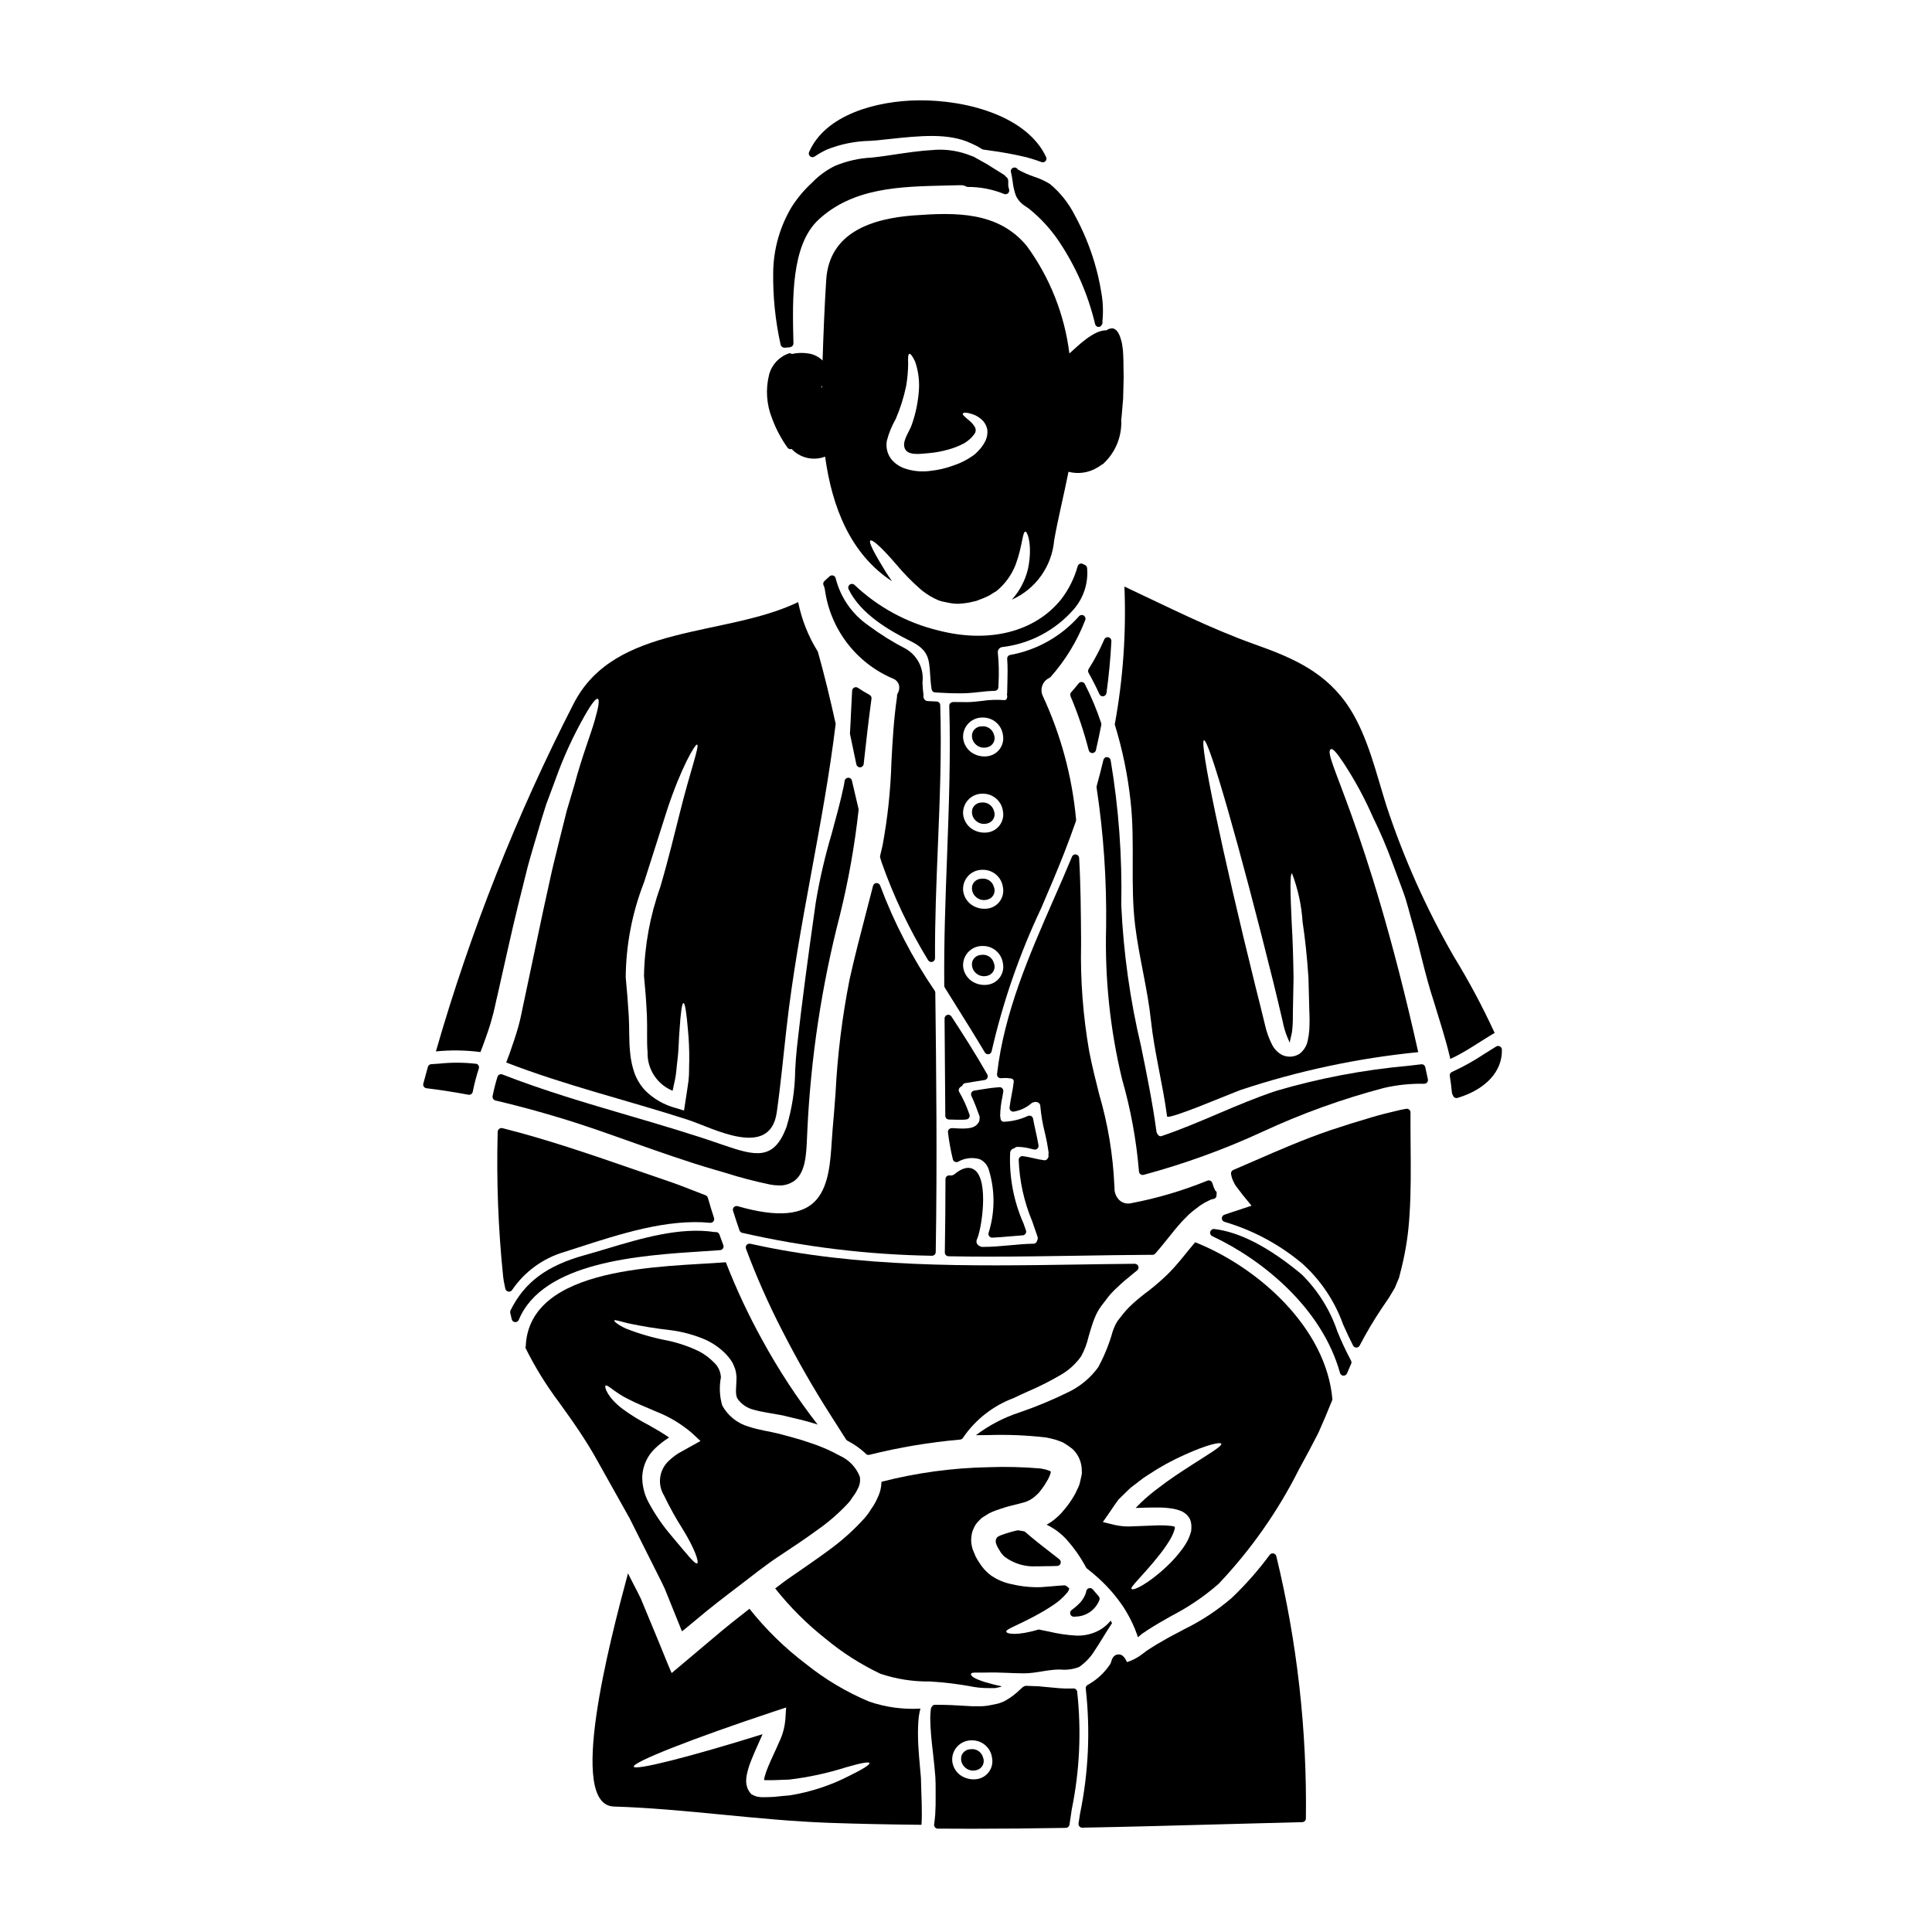 <?xml version="1.0" encoding="UTF-8"?>
<!-- Uploaded to: SVG Repo, www.svgrepo.com, Generator: SVG Repo Mixer Tools -->
<svg fill="#000000" width="800px" height="800px" version="1.1" viewBox="144 144 512 512" xmlns="http://www.w3.org/2000/svg">
 <g>
  <path d="m365.43 433.62c-0.242 3.246-0.488 6.512-0.789 9.805-0.086 0.957-0.152 1.969-0.219 3.027-0.352 5.375-0.75 11.469-3.891 15.293-3.57 4.328-10.453 4.969-21.055 1.902v-0.004c-0.348-0.098-0.723 0-0.977 0.254-0.254 0.262-0.344 0.637-0.238 0.98 0.555 1.77 1.133 3.508 1.711 5.191 0.109 0.32 0.375 0.559 0.703 0.641 16.508 3.766 33.359 5.805 50.289 6.078h0.031c0.539 0 0.973-0.43 0.984-0.969 0.395-23.977 0.141-48.059-0.113-68.746-0.004-0.184-0.059-0.363-0.156-0.52-5.926-8.676-10.781-18.035-14.461-27.875-0.148-0.406-0.539-0.676-0.973-0.664-0.434 0.02-0.805 0.32-0.914 0.742-0.598 2.363-1.207 4.715-1.824 7.059-1.52 5.824-3.086 11.852-4.414 17.836l0.004-0.004c-1.953 9.887-3.188 19.906-3.699 29.973z"/>
  <path d="m270.11 425.91c-3.258-0.367-6.543-0.379-9.805-0.027l-2.023 0.133c-0.418 0.023-0.777 0.312-0.887 0.719l-1.211 4.441h-0.004c-0.07 0.27-0.02 0.555 0.129 0.785 0.16 0.242 0.418 0.398 0.703 0.43 3.75 0.465 7.477 1.043 11.125 1.723l-0.004 0.004c0.535 0.094 1.047-0.258 1.152-0.789 0.414-2.09 0.953-4.148 1.613-6.176 0.086-0.273 0.051-0.57-0.102-0.816-0.152-0.246-0.402-0.41-0.688-0.453z"/>
  <path d="m368.22 525.48c0.152 0.211 0.367 0.371 0.609 0.461 1.582 0.84 3.051 1.871 4.371 3.078l0.262 0.262h-0.004c0.188 0.184 0.438 0.289 0.699 0.285 0.074 0 0.148-0.008 0.223-0.023 7.906-1.973 15.957-3.324 24.074-4.039 0.336-0.035 0.633-0.234 0.785-0.535 3.277-4.785 7.949-8.441 13.383-10.469 1.18-0.586 2.465-1.156 3.777-1.75 2.957-1.262 5.832-2.707 8.605-4.332 2.184-1.234 4.062-2.938 5.512-4.984 0.895-1.641 1.555-3.394 1.969-5.215 0.305-1.043 0.625-2.168 1.031-3.375 0.242-0.738 0.523-1.465 0.844-2.176l0.277-0.594c0.426-0.832 0.93-1.621 1.504-2.363 0.277-0.344 0.547-0.699 0.824-1.059h-0.004c0.898-1.27 1.941-2.43 3.106-3.461 1.328-1.305 2.637-2.363 4.027-3.5l0.539-0.441c0.219-0.188 0.465-0.395 0.707-0.57 0.332-0.258 0.461-0.699 0.328-1.094-0.137-0.398-0.508-0.664-0.93-0.668-4.996 0.039-9.996 0.117-15 0.195-28.684 0.438-58.363 0.895-86.914-5.512v0.004c-0.352-0.07-0.719 0.047-0.961 0.316-0.234 0.273-0.305 0.652-0.176 0.992 2.738 7.352 5.91 14.539 9.5 21.516 4.082 7.996 8.344 15.441 13.023 22.75 1.504 2.348 2.762 4.332 4.008 6.301z"/>
  <path d="m435.82 335.62c-1.176-3.555-2.625-7.016-4.328-10.352-0.152-0.297-0.445-0.496-0.777-0.527-0.332-0.035-0.66 0.105-0.867 0.367-0.676 0.848-1.328 1.637-1.969 2.34l0.004-0.004c-0.262 0.285-0.332 0.695-0.184 1.051 1.965 4.652 3.578 9.445 4.828 14.34 0.113 0.438 0.504 0.738 0.953 0.738 0.457-0.004 0.848-0.32 0.949-0.762 0.52-2.231 0.984-4.465 1.422-6.691 0.031-0.168 0.02-0.34-0.031-0.5z"/>
  <path d="m370.2 343.02 0.742 3.543c0.094 0.457 0.496 0.789 0.961 0.789h0.047c0.484-0.023 0.879-0.395 0.934-0.875l0.086-0.789c0.602-5.402 1.219-10.988 1.988-16.531 0.055-0.402-0.145-0.797-0.5-0.992-1.18-0.652-2.195-1.27-3.094-1.883-0.289-0.203-0.668-0.23-0.988-0.07-0.316 0.152-0.527 0.469-0.551 0.82-0.113 1.906-0.203 3.816-0.293 5.734-0.082 1.855-0.168 3.711-0.285 5.57h0.004c-0.004 0.086 0 0.172 0.02 0.258 0.305 1.469 0.617 2.945 0.93 4.426z"/>
  <path d="m352.71 262.63c0.184 0.254 0.473 0.406 0.789 0.414 0.102-0.004 0.203-0.023 0.301-0.059 0.496 0.535 1.062 1 1.684 1.379 2.168 1.312 4.816 1.551 7.18 0.652 1.824 13.32 6.691 25.82 17.738 33.027-0.578-0.789-1.094-1.613-1.574-2.336-3.027-4.902-4.699-8.02-4.18-8.449 0.52-0.434 3.227 2.047 6.918 6.371l0.004 0.004c2.055 2.461 4.312 4.746 6.746 6.836 1.363 1.086 2.867 1.977 4.473 2.652 0.484 0.18 0.988 0.312 1.5 0.395 0.605 0.145 1.18 0.23 1.785 0.348 0.648 0.105 1.309 0.156 1.969 0.145 0.922-0.051 1.844-0.156 2.754-0.32l1.383-0.316 0.348-0.086 0.172-0.031c0.031 0 0.691-0.262 0.691-0.262v0.004c0.926-0.336 1.832-0.719 2.711-1.152 0.633-0.43 1.297-0.789 1.969-1.207v-0.004c2.297-1.875 4.059-4.316 5.117-7.082 1.816-4.988 1.758-8.66 2.566-8.66 0.488-0.086 1.934 3.519 0.719 9.66h0.004c-0.699 3.113-2.191 5.996-4.332 8.363 3.106-1.379 5.781-3.562 7.754-6.328 1.973-2.766 3.172-6.008 3.465-9.391 0.996-5.676 2.551-11.898 3.801-18.172 2.621 0.684 5.402 0.266 7.707-1.152 0.41-0.238 0.805-0.5 1.18-0.789 0.086-0.047 0.195-0.039 0.273-0.113l0.172-0.184c3.191-3.004 4.887-7.262 4.637-11.637 0.023-0.125 0.047-0.23 0.07-0.363 0.145-1.617 0.289-3.32 0.438-5.117 0.027-0.969 0.055-1.949 0.074-2.949l0.066-2.879c-0.023-0.824-0.031-1.664-0.043-2.492 0-1.16-0.02-2.289-0.074-3.277v0.004c-0.023-0.863-0.109-1.727-0.254-2.582-0.066-0.57-0.199-1.133-0.395-1.676-0.059-0.191-0.117-0.395-0.254-0.789-0.129-0.234-0.234-0.473-0.344-0.707-0.043-0.156-0.141-0.297-0.273-0.395l-0.184-0.277v0.004c-0.105-0.137-0.242-0.246-0.395-0.32-0.27-0.242-0.629-0.355-0.992-0.312-0.484 0.035-0.945 0.215-1.332 0.512-3.398-0.094-7.477 4.043-9.84 6.137v-0.004c-1.277-10.285-5.156-20.078-11.266-28.453-7.586-9.23-18.973-8.941-29.934-8.133-10.867 0.809-22.434 4.352-23.242 17.07-0.453 7.086-0.742 14.242-0.965 21.383v0.004c-1.031-1.023-2.367-1.68-3.805-1.875-1.441-0.23-2.91-0.18-4.332 0.148-0.215-0.164-0.488-0.227-0.754-0.176-2.582 0.871-4.562 2.973-5.269 5.606-0.984 3.875-0.711 7.965 0.785 11.672 1.012 2.746 2.387 5.34 4.09 7.719zm26.32-1.844c0.52-2.008 1.305-3.938 2.34-5.734 1.203-2.793 2.129-5.703 2.754-8.684 0.348-2 0.531-4.023 0.547-6.051-0.086-1.574 0-2.453 0.316-2.539 0.316-0.086 0.867 0.633 1.531 2.047 0.758 2.215 1.109 4.551 1.039 6.891-0.16 3.394-0.824 6.75-1.969 9.949-0.547 1.574-2.246 3.832-1.969 5.594 0.395 2.754 4.352 1.992 6.606 1.82 1.73-0.152 3.445-0.473 5.117-0.953 1.465-0.398 2.883-0.961 4.223-1.68 0.25-0.145 0.488-0.309 0.719-0.488 0.199-0.113 0.547-0.465 0.836-0.691 0.395-0.348 0.742-0.746 1.039-1.18 0.457-0.531 0.539-1.289 0.199-1.902-0.395-0.676-0.914-1.27-1.527-1.758-1.094-0.922-1.816-1.5-1.672-1.82 0.141-0.32 1.039-0.344 2.625 0.172v0.004c1.051 0.363 1.996 0.977 2.754 1.789 0.555 0.641 0.934 1.418 1.102 2.246 0.117 0.953-0.016 1.918-0.395 2.801-0.379 0.832-0.875 1.609-1.473 2.305-0.289 0.289-0.43 0.52-0.836 0.895-0.348 0.367-0.734 0.695-1.152 0.98-1.57 1.102-3.297 1.965-5.117 2.566-1.941 0.715-3.965 1.188-6.023 1.414-2.41 0.34-4.863 0.094-7.152-0.723-0.746-0.297-1.445-0.691-2.078-1.18-0.375-0.293-0.43-0.395-0.66-0.578l-0.262-0.289-0.059-0.059-0.227-0.262c-0.031-0.027-0.203-0.289-0.203-0.289l-0.004 0.004c-0.918-1.355-1.27-3.019-0.969-4.633zm-17.211-14.055c-0.059-0.023-0.117-0.047-0.18-0.062 0.035-0.152 0.09-0.309 0.117-0.457 0 0.02 0.047 0.02 0.07 0.035-0.008 0.16-0.008 0.324-0.008 0.484z"/>
  <path d="m436.39 328.51c0.434-0.062 0.773-0.406 0.836-0.836 0.629-4.547 1.07-9.176 1.305-13.777h-0.004c0.023-0.473-0.293-0.898-0.754-1.008-0.469-0.113-0.945 0.129-1.129 0.57-1.168 2.715-2.551 5.328-4.133 7.82-0.199 0.309-0.211 0.699-0.035 1.016 1.094 1.969 2.035 3.797 2.875 5.66 0.16 0.352 0.512 0.578 0.898 0.578z"/>
  <path d="m351.91 236.14c0.059 0.008 0.117 0.008 0.18 0 0.664-0.117 1.43 0.035 1.895-0.441v0.004c0.184-0.191 0.285-0.445 0.277-0.711v-0.367c-0.277-11.414-0.621-25.629 6.644-32.398 9.195-8.512 21.602-8.781 33.594-9.055 1.332-0.027 2.656-0.055 3.984-0.094v0.004c0.559-0.031 1.113 0.094 1.605 0.359 0.137 0.066 0.285 0.102 0.438 0.102 3.281-0.008 6.535 0.625 9.574 1.863 0.34 0.137 0.73 0.074 1.012-0.164 0.277-0.238 0.402-0.613 0.32-0.973l-0.086-0.336v0.004c-0.074-0.242-0.125-0.492-0.152-0.746v-1.246c-0.004-0.457-0.238-0.879-0.625-1.121-0.176-0.25-0.402-0.453-0.664-0.602l-2.812-1.75-0.004-0.004c-1.039-0.691-2.113-1.328-3.219-1.906l-1.859-1.039c-0.348-0.141-0.703-0.273-1.066-0.395l-0.691-0.254c-3.019-1.047-6.238-1.422-9.418-1.09-3.098 0.176-6.406 0.668-10.234 1.234l-1.859 0.277c-1.238 0.191-2.496 0.332-3.738 0.469-3.371 0.164-6.691 0.918-9.805 2.231-2.231 1.113-4.258 2.602-5.988 4.398-2.039 1.875-3.836 4.004-5.344 6.328-3.168 5.25-4.883 11.25-4.965 17.383-0.098 6.473 0.562 12.938 1.969 19.258 0.121 0.469 0.551 0.793 1.039 0.777z"/>
  <path d="m413.74 188.93c-0.203-0.418-0.68-0.633-1.129-0.512-0.516 0.141-0.828 0.66-0.703 1.18 0.188 0.793 0.332 1.594 0.441 2.398 0.145 1.344 0.445 2.664 0.902 3.938 0.598 1.191 1.531 2.184 2.688 2.844 0.332 0.23 0.668 0.469 1.004 0.734v0.004c2.856 2.34 5.363 5.066 7.457 8.105 4.586 6.746 7.906 14.266 9.797 22.199 0.074 0.406 0.383 0.727 0.785 0.816h0.145c0.332 0.016 0.641-0.168 0.785-0.465 0.238-0.25 0.324-0.605 0.234-0.938 0.273-2.625 0.168-5.277-0.312-7.871-0.418-2.606-1.008-5.184-1.758-7.711-1.305-4.394-3.074-8.641-5.277-12.664-1.594-3.148-3.816-5.941-6.523-8.207-1.344-0.836-2.785-1.496-4.293-1.969-1.465-0.508-2.883-1.137-4.242-1.883z"/>
  <path d="m359.89 185.48c1.027-0.703 2.113-1.32 3.246-1.844 3.652-1.457 7.535-2.238 11.461-2.309 1.301-0.09 2.523-0.172 3.664-0.332l1.41-0.148c8.059-0.859 15.668-1.672 21.602 1.098l0.84 0.395c0.488 0.227 0.969 0.449 1.512 0.789 0.203 0.141 0.414 0.273 0.633 0.395 0.113 0.062 0.238 0.102 0.371 0.117 0.227 0.023 0.434 0.051 0.742 0.109l0.754 0.105c3.34 0.438 6.652 1.047 9.93 1.828 1.246 0.359 2.582 0.746 3.938 1.27h-0.004c0.375 0.145 0.801 0.047 1.074-0.246 0.273-0.293 0.34-0.727 0.168-1.086-4.93-10.602-20.469-15.145-33.816-15.031-11.184 0.129-24.668 3.797-28.992 13.699l-0.004-0.004c-0.176 0.402-0.062 0.871 0.273 1.148 0.336 0.281 0.816 0.305 1.18 0.059z"/>
  <path d="m364.79 296.52c-0.336-0.098-0.703-0.016-0.961 0.223-0.457 0.426-0.883 0.824-1.332 1.219-0.328 0.289-0.43 0.758-0.246 1.152 0.152 0.316 0.266 0.652 0.328 0.996 1.402 10.539 8.262 19.555 18.043 23.715 0.73 0.27 1.309 0.844 1.574 1.574 0.227 0.82 0.102 1.695-0.344 2.422-0.082 0.148-0.125 0.312-0.125 0.484 0.004 0.152-0.004 0.309-0.02 0.461-0.848 5.762-1.18 11.605-1.473 17.262-0.215 7.414-1.004 14.797-2.359 22.09-0.094 0.438-0.199 0.863-0.305 1.281-0.102 0.422-0.223 0.945-0.332 1.434h0.004c-0.043 0.188-0.027 0.379 0.039 0.559 0.086 0.219 0.148 0.445 0.211 0.664l0.121 0.418c3.191 9.07 7.324 17.777 12.34 25.98 0.227 0.383 0.68 0.57 1.113 0.453 0.43-0.121 0.727-0.512 0.723-0.957-0.055-9.875 0.359-19.953 0.758-29.695 0.504-12.281 1.023-24.98 0.621-37.391v-0.004c-0.016-0.504-0.406-0.914-0.906-0.953-0.395-0.027-0.82-0.043-1.234-0.059-0.418-0.016-0.789-0.027-1.156-0.055h-0.004c-0.328-0.008-0.637-0.152-0.855-0.395-0.242-0.316-0.348-0.723-0.289-1.117 0.012-0.086 0.012-0.176 0-0.262-0.16-1.09-0.211-2.148-0.266-3.148 0.461-3.609-1.297-7.144-4.457-8.953-3.457-1.781-6.758-3.844-9.871-6.168-4.305-2.969-7.379-7.394-8.66-12.461-0.066-0.363-0.328-0.66-0.68-0.77z"/>
  <path d="m404.02 376.88h-0.051c-1.004 0.059-1.887 0.699-2.254 1.637-0.336 1.066-0.051 2.227 0.742 3.016 0.602 0.637 1.438 1 2.312 0.996 0.348-0.004 0.695-0.055 1.027-0.16 0.676-0.195 1.238-0.672 1.543-1.305 0.305-0.637 0.324-1.371 0.055-2.023-0.398-1.484-1.859-2.418-3.375-2.16z"/>
  <path d="m404.02 397.06h-0.051c-1.004 0.062-1.883 0.699-2.254 1.637-0.336 1.066-0.047 2.231 0.742 3.019 0.602 0.637 1.438 0.996 2.312 0.992 0.348 0 0.695-0.055 1.027-0.156 0.676-0.199 1.234-0.676 1.539-1.309 0.305-0.633 0.328-1.367 0.059-2.019-0.402-1.48-1.859-2.414-3.375-2.164z"/>
  <path d="m432.09 294.51c-0.035-0.301-0.203-0.566-0.461-0.727-0.195-0.117-0.395-0.199-0.629-0.32-0.258-0.141-0.57-0.156-0.84-0.043-0.27 0.113-0.48 0.344-0.566 0.625-0.871 3.156-2.344 6.121-4.328 8.727-6.996 8.738-19.238 11.809-32.75 8.266h-0.004c-8.262-2.023-15.859-6.164-22.043-12.012-0.34-0.34-0.879-0.383-1.27-0.102-0.391 0.285-0.52 0.809-0.305 1.238 3.18 6.578 10.863 10.98 16.371 13.719 4.805 2.363 4.957 4.656 5.227 8.785 0.078 1.207 0.164 2.527 0.395 3.996 0.066 0.461 0.445 0.812 0.914 0.84 2.008 0.121 4.106 0.234 6.231 0.234 0.844 0 1.691 0 2.539-0.059 1.02-0.062 2.035-0.176 3.043-0.289v0.004c1.328-0.176 2.664-0.281 4-0.32 0.527-0.004 0.957-0.422 0.973-0.949l0.027-0.859c0.156-2.746 0.098-5.504-0.172-8.242-0.055-0.359 0.035-0.723 0.254-1.016 0.219-0.289 0.543-0.48 0.902-0.527 7.312-0.859 14.047-4.402 18.895-9.945 2.66-3.027 3.961-7.012 3.598-11.023z"/>
  <path d="m466.35 459.79c-0.059-0.117-0.18-0.164-0.281-0.242l-0.098-0.184c-0.277-0.594-0.508-1.211-0.691-1.84-0.074-0.266-0.258-0.488-0.508-0.609-0.246-0.121-0.531-0.133-0.789-0.035-6.562 2.676-13.379 4.688-20.348 6.004-1.062 0.215-2.168-0.086-2.973-0.816-0.922-0.887-1.402-2.141-1.301-3.418-0.031-0.137-0.047-0.277-0.047-0.422-0.355-8.203-1.703-16.336-4.019-24.215-0.926-3.676-1.883-7.477-2.633-11.324v0.004c-1.641-9.375-2.367-18.883-2.168-28.395v-1.535c-0.051-7.023-0.105-14.285-0.512-21.406v-0.004c-0.027-0.457-0.367-0.84-0.82-0.918-0.453-0.086-0.906 0.164-1.074 0.598-1.574 3.816-3.242 7.621-4.91 11.414-6.426 14.68-13.07 29.871-14.957 46.188h0.004c-0.031 0.285 0.059 0.574 0.254 0.789 0.199 0.211 0.48 0.324 0.77 0.309l0.492-0.027h-0.004c0.473-0.031 0.945-0.031 1.418 0 0.141 0.047 0.289 0.07 0.438 0.066 0.32-0.027 0.637 0.078 0.875 0.293 0.156 0.188 0.219 0.438 0.168 0.676-0.121 1.18-0.34 2.316-0.555 3.473-0.215 1.152-0.414 2.195-0.543 3.289-0.035 0.316 0.082 0.629 0.316 0.84 0.234 0.215 0.555 0.301 0.863 0.234 1.695-0.289 3.277-1.039 4.582-2.16 0.18-0.156 0.395-0.262 0.625-0.309 0.422-0.156 0.891-0.109 1.277 0.125 0.312 0.203 0.496 0.551 0.496 0.926 0.207 2.34 0.602 4.664 1.18 6.945 0.43 1.77 0.77 3.559 1.016 5.359-0.008 0.195-0.027 0.387-0.055 0.578 0 0.184 0.039 0.395 0.055 0.289-0.023 0.355-0.188 0.688-0.457 0.922-0.172 0.164-0.406 0.25-0.645 0.234-0.945-0.121-1.883-0.301-2.809-0.531-0.961-0.238-1.938-0.426-2.922-0.562-0.277-0.039-0.555 0.047-0.762 0.238-0.207 0.18-0.328 0.441-0.336 0.719 0.199 5.633 1.422 11.18 3.609 16.375 0.477 1.352 0.953 2.707 1.402 4.07h-0.004c0.094 0.309 0.055 0.645-0.109 0.922-0.07 0.535-0.543 0.922-1.078 0.883-2.098 0.039-4.207 0.23-6.246 0.422-2.242 0.203-4.559 0.418-6.836 0.418-0.402 0.066-0.812-0.023-1.152-0.254-0.316-0.133-0.566-0.391-0.691-0.715-0.129-0.32-0.117-0.684 0.027-0.996 1.23-2.555 3.234-15.414-0.504-18.344-0.977-0.789-2.715-1.211-5.434 1.047h0.004c-0.355 0.277-0.809 0.395-1.254 0.328-0.281-0.047-0.566 0.035-0.785 0.215-0.219 0.188-0.348 0.461-0.352 0.75-0.023 6.488-0.055 12.988-0.172 19.453-0.008 0.543 0.426 0.988 0.969 1.004 3.641 0.066 7.305 0.094 10.969 0.094 7.609 0 15.219-0.117 22.664-0.234 6.731-0.105 13.465-0.215 20.047-0.25v-0.004c0.383 0.082 0.785-0.02 1.082-0.277 1.059-1.18 2.09-2.469 3.195-3.844 1.23-1.547 2.508-3.148 3.969-4.762 0.301-0.293 0.586-0.586 0.879-0.887h-0.004c0.566-0.613 1.176-1.184 1.82-1.711 0.328-0.234 0.641-0.484 0.957-0.73v-0.004c0.688-0.574 1.426-1.09 2.207-1.539l1.652-0.836 0.625-0.188c0.285 0 0.551-0.121 0.738-0.336 0.188-0.211 0.273-0.492 0.238-0.773h-0.062c0.141-0.266 0.145-0.582 0.016-0.855z"/>
  <path d="m398.75 431.92c0.195-0.105 0.348-0.277 0.43-0.484 0.129-0.223 0.363-0.371 0.621-0.391 0.902-0.133 1.797-0.289 2.688-0.438 0.82-0.137 1.633-0.277 2.445-0.395 0.32-0.051 0.594-0.25 0.738-0.543 0.141-0.289 0.133-0.629-0.023-0.914-3.016-5.344-6.356-10.535-9.52-15.395h-0.004c-0.238-0.363-0.691-0.527-1.105-0.398-0.418 0.125-0.703 0.512-0.699 0.949 0.082 8.594 0.148 17.195 0.195 25.805v-0.004c0.004 0.543 0.445 0.977 0.984 0.977 0.363 0 0.727 0 1.098 0.027s0.789 0.031 1.207 0.031h0.395 0.73 0.004c0.422 0.012 0.844-0.023 1.262-0.102 0.277-0.059 0.516-0.234 0.652-0.48 0.141-0.246 0.164-0.539 0.07-0.805l-0.129-0.34c-0.668-1.934-1.52-3.797-2.547-5.566-0.156-0.219-0.215-0.496-0.156-0.762 0.109-0.336 0.348-0.613 0.664-0.773z"/>
  <path d="m409.88 433.27c0.047-0.297-0.039-0.602-0.242-0.828-0.191-0.23-0.484-0.352-0.785-0.32-1.812 0.117-3.637 0.395-5.402 0.695l-1.285 0.207-0.004 0.004c-0.309 0.047-0.574 0.234-0.719 0.508-0.145 0.277-0.152 0.605-0.02 0.883 0.836 1.754 1.52 3.641 2.144 5.359l0.004 0.004c0.062 0.137 0.078 0.293 0.043 0.441-0.031 0.113-0.043 0.23-0.031 0.344 0.023 0.199-0.008 0.402-0.094 0.586-0.891 2-3.148 2.035-6.269 1.859l-0.984-0.051c-0.277 0.016-0.547 0.125-0.754 0.312-0.199 0.211-0.297 0.5-0.262 0.789 0.285 2.41 0.719 4.797 1.293 7.156 0.066 0.289 0.262 0.531 0.531 0.66 0.27 0.125 0.582 0.125 0.852 0 1.742-1.004 3.824-1.25 5.758-0.676 1.199 0.566 2.09 1.637 2.426 2.922 1.641 5.41 1.609 11.191-0.09 16.586-0.094 0.297-0.039 0.621 0.145 0.875 0.188 0.254 0.48 0.402 0.793 0.406h0.043c1.574-0.07 3.148-0.207 4.723-0.344 1.109-0.098 2.215-0.195 3.328-0.27l0.004 0.004c0.305-0.02 0.586-0.184 0.754-0.438 0.172-0.258 0.211-0.574 0.109-0.867l-0.648-1.852v0.004c-2.617-5.898-3.828-12.324-3.543-18.773 0.043-0.52 0.406-0.957 0.91-1.094 0.113-0.035 0.223-0.086 0.32-0.156 0.188-0.176 0.438-0.27 0.695-0.27 1.301 0.016 2.594 0.207 3.84 0.57l0.566 0.129h0.004c0.316 0.078 0.656-0.012 0.891-0.246 0.238-0.227 0.348-0.555 0.293-0.879-0.219-1.301-0.5-2.586-0.789-3.879-0.23-1.059-0.465-2.113-0.656-3.172-0.059-0.301-0.254-0.559-0.527-0.695-0.273-0.137-0.598-0.141-0.875-0.008-1.949 0.902-4.055 1.418-6.203 1.516-0.262 0.035-0.527-0.043-0.73-0.215-0.215-0.242-0.324-0.562-0.305-0.887-0.02-0.148-0.047-0.293-0.082-0.438 0.031-1.711 0.234-3.41 0.602-5.078z"/>
  <path d="m404.03 336.5h-0.055c-1.004 0.059-1.887 0.699-2.254 1.637-0.336 1.066-0.047 2.227 0.742 3.016 0.602 0.637 1.438 0.996 2.312 0.992 0.348 0 0.695-0.055 1.027-0.156 0.676-0.195 1.238-0.672 1.543-1.309 0.305-0.633 0.324-1.367 0.055-2.019-0.418-1.465-1.863-2.391-3.371-2.16z"/>
  <path d="m404.77 362.34c0.348-0.004 0.695-0.055 1.027-0.156 0.676-0.195 1.238-0.672 1.543-1.309s0.324-1.371 0.055-2.023c-0.422-1.465-1.863-2.391-3.371-2.164h-0.055c-1.008 0.059-1.887 0.699-2.254 1.641-0.336 1.066-0.047 2.227 0.742 3.016 0.602 0.637 1.438 1 2.312 0.996z"/>
  <path d="m422.12 323.64c0.102-0.051 0.191-0.121 0.27-0.203 3.953-4.445 7.07-9.57 9.211-15.121 0.172-0.449-0.008-0.957-0.422-1.203-0.418-0.242-0.949-0.148-1.254 0.223-4.758 5.356-11.172 8.961-18.223 10.234-0.488 0.098-0.824 0.547-0.785 1.043 0.16 2.129 0.102 4.328 0.051 6.481-0.023 0.887-0.047 1.77-0.062 2.621-0.055 0.168-0.062 0.352-0.023 0.527 0.102 0.371 0.035 0.77-0.191 1.082-0.184 0.191-0.457 0.27-0.715 0.199-1.945-0.133-3.894-0.051-5.82 0.242-1.18 0.137-2.441 0.281-3.648 0.305-1.32 0-2.637 0-3.938-0.027v-0.004c-0.266 0.023-0.516 0.125-0.719 0.293-0.191 0.191-0.293 0.453-0.285 0.723 0.395 13.309-0.102 26.973-0.598 40.191-0.418 11.152-0.848 22.684-0.727 33.988h-0.004c0.008 0.18 0.059 0.355 0.152 0.508 1.055 1.707 2.125 3.418 3.195 5.117 2.488 3.977 4.988 7.977 7.406 12.043 0.176 0.297 0.496 0.48 0.844 0.48 0.059 0.004 0.117 0.004 0.172 0 0.402-0.074 0.715-0.387 0.789-0.789 2.981-13.055 7.375-25.746 13.102-37.852 2.043-4.754 4.152-9.676 6.082-14.598 1.102-2.812 2.152-5.68 3.148-8.516v-0.004c0.047-0.137 0.062-0.281 0.047-0.426-1.031-11.348-4.019-22.426-8.824-32.754-0.41-0.871-0.453-1.871-0.121-2.773s1.016-1.637 1.891-2.031zm-16.219 61.113c-1.602 0.277-3.25-0.105-4.566-1.062-1.164-0.879-1.922-2.199-2.094-3.648-0.125-1.395 0.332-2.781 1.262-3.828 0.93-1.047 2.25-1.664 3.652-1.707h0.34-0.004c2.656-0.012 4.914 1.934 5.289 4.562 0.258 1.27-0.008 2.59-0.738 3.66-0.73 1.07-1.863 1.801-3.141 2.023zm-1.746-30.414h0.34-0.004c2.656-0.016 4.91 1.934 5.289 4.559 0.254 1.27-0.016 2.586-0.746 3.656-0.727 1.066-1.859 1.797-3.133 2.019-1.602 0.277-3.246-0.105-4.562-1.062-1.168-0.879-1.926-2.199-2.098-3.652-0.121-1.395 0.34-2.773 1.266-3.816 0.93-1.047 2.25-1.66 3.648-1.703zm1.746-9.957c-1.602 0.273-3.246-0.105-4.562-1.059-1.168-0.883-1.926-2.203-2.098-3.656-0.117-1.391 0.34-2.773 1.27-3.812 0.93-1.043 2.246-1.66 3.644-1.699h0.34-0.004c2.656-0.016 4.914 1.934 5.289 4.562 0.25 1.266-0.02 2.582-0.746 3.648-0.73 1.066-1.859 1.793-3.133 2.016zm0 60.555c-1.602 0.273-3.242-0.105-4.559-1.059-1.168-0.879-1.926-2.199-2.098-3.652-0.125-1.395 0.332-2.777 1.262-3.824 0.926-1.047 2.246-1.664 3.648-1.707h0.34-0.004c2.656-0.012 4.914 1.934 5.293 4.562 0.258 1.27-0.012 2.59-0.742 3.66-0.73 1.07-1.863 1.801-3.141 2.019z"/>
  <path d="m429.08 572.41c2.738-0.047 5.188-1.727 6.219-4.266 0.184-0.352 0.141-0.777-0.109-1.082-0.531-0.648-1.059-1.262-1.617-1.883-0.254-0.277-0.645-0.391-1.008-0.285-0.363 0.105-0.633 0.41-0.695 0.781-0.043 0.258-0.117 0.512-0.215 0.754-0.289 0.766-0.711 1.473-1.246 2.094-0.723 0.797-1.531 1.516-2.41 2.141-0.348 0.25-0.492 0.695-0.363 1.102 0.133 0.406 0.512 0.68 0.938 0.68 0.168 0.004 0.34-0.008 0.508-0.035z"/>
  <path d="m406.02 591.36h1.672c0.461-0.113 0.895-0.141 1.355-0.289l0.434-0.172c-1.816-0.375-3.285-0.789-4.441-1.125-2.711-0.867-3.805-1.555-3.719-2.133 0.086-0.578 1.266-0.316 4.148-0.395 3.316-0.113 6.578 0.203 9.895 0.203 3.254 0 6.371-1.039 9.574-1.012v0.004c1.699 0.176 3.422-0.051 5.019-0.664 1.68-1.148 3.098-2.641 4.152-4.383 1.414-2.074 2.754-4.469 4.586-7.238-0.117-0.227-0.23-0.461-0.348-0.66v-0.004c-0.816 0.992-1.805 1.832-2.914 2.481-1.922 1.066-4.102 1.578-6.297 1.473-2.422-0.141-4.824-0.5-7.184-1.07-1.121-0.227-1.969-0.375-2.68-0.547-5.738 1.73-8.66 1.211-8.594 0.52 0-0.633 2.336-1.301 7.641-4.125 1.301-0.688 2.754-1.527 4.328-2.562 1.637-1 3.09-2.266 4.301-3.75 0.52-0.789 0.434-1.152 0.348-1.039h-0.004c-0.145-0.141-0.297-0.27-0.457-0.395-0.348-0.23-0.434-0.32-0.691-0.348h-0.004c-0.133-0.004-0.262 0.008-0.395 0.027-0.254 0-0.66 0.027-1.035 0.059-0.75 0.055-1.531 0.141-2.309 0.199-0.781 0.059-1.699 0.113-2.594 0.199v0.004c-2.582 0.074-5.16-0.191-7.672-0.785-1.988-0.383-3.871-1.18-5.535-2.336-0.918-0.688-1.734-1.504-2.422-2.422-0.613-0.832-1.164-1.707-1.641-2.625l-0.719-1.73h-0.004c-0.242-0.719-0.387-1.465-0.438-2.219-0.02-0.785 0.059-1.57 0.234-2.336 0.223-0.75 0.543-1.469 0.953-2.137 0.484-0.648 1.035-1.246 1.641-1.785l1.938-1.211v-0.004c1.004-0.477 2.047-0.879 3.113-1.207 1.934-0.691 3.981-1.07 5.594-1.531h-0.004c1.375-0.305 2.641-0.973 3.664-1.934 0.254-0.262 0.547-0.461 0.789-0.746l0.746-0.953c0.523-0.684 0.996-1.406 1.414-2.16 0.234-0.344 0.426-0.715 0.574-1.102 0.148-0.285 0.266-0.586 0.348-0.895 0.113-0.488 0.145-0.516 0.027-0.516 0.059-0.059-0.027-0.059-0.289-0.203l-1.012-0.348-1.297-0.262h0.004c-4.66-0.402-9.34-0.52-14.016-0.34-9.52 0.191-18.98 1.488-28.203 3.859-0.02 1.496-0.383 2.969-1.066 4.301-0.414 0.988-0.941 1.93-1.574 2.797-0.539 0.898-1.156 1.746-1.844 2.535-2.738 3.043-5.785 5.797-9.086 8.219-3.285 2.453-6.746 4.789-10.18 7.184-1.5 1.008-2.941 2.106-4.414 3.227h0.004c3.926 4.957 8.418 9.438 13.383 13.355 4.43 3.676 9.301 6.781 14.504 9.254 4.234 1.422 8.68 2.113 13.148 2.047 3.891 0.227 7.766 0.707 11.594 1.441 1.305 0.219 2.629 0.324 3.953 0.309z"/>
  <path d="m481.47 555.68c-0.371-0.078-0.754 0.066-0.984 0.371-3.023 4.098-6.398 7.926-10.086 11.438-3.816 3.273-8.035 6.051-12.551 8.266l-1.129 0.609c-2.461 1.262-4.422 2.363-6.188 3.418l-1.348 0.844v-0.004c-0.883 0.531-1.727 1.121-2.523 1.77-1.199 0.926-2.555 1.633-4.004 2.082-0.367-0.863-1.047-1.93-1.922-2.016-1.664-0.172-2.062 1.258-2.273 1.938-0.047 0.188-0.117 0.371-0.203 0.547-1.512 2.316-3.566 4.227-5.988 5.559-0.387 0.195-0.602 0.613-0.531 1.039 1.238 11.051 0.727 22.23-1.52 33.117l-0.395 2.566c-0.043 0.285 0.039 0.574 0.227 0.789 0.188 0.219 0.461 0.344 0.746 0.344 13.023-0.25 26.031-0.605 39.035-0.961 6.43-0.172 12.859-0.344 19.285-0.512 0.531-0.016 0.953-0.445 0.957-0.977 0.312-23.406-2.32-46.762-7.84-69.512-0.098-0.363-0.395-0.645-0.766-0.715z"/>
  <path d="m520.64 426.05-3.363 0.395h0.004c-11.879 1.059-23.621 3.281-35.062 6.641-5.316 1.758-10.52 3.973-15.551 6.113-4.801 2.043-9.77 4.156-14.789 5.852-0.23 0.102-0.5 0.082-0.715-0.047-0.398-0.301-0.652-0.75-0.707-1.242-1-7.457-2.555-15.086-4.059-22.465-2.918-12.285-4.676-24.816-5.25-37.434 0.262-12.867-0.68-25.73-2.816-38.422-0.094-0.449-0.488-0.777-0.949-0.789-0.43-0.102-0.871 0.309-0.977 0.758-0.543 2.32-1.145 4.617-1.773 6.883v0.004c-0.039 0.141-0.047 0.285-0.023 0.43 1.852 12.242 2.695 24.617 2.523 37-0.371 13.535 1.047 27.062 4.215 40.23 2.301 7.996 3.805 16.199 4.492 24.492 0.031 0.52 0.461 0.926 0.98 0.926 0.078 0 0.156-0.008 0.234-0.023 10.848-2.926 21.426-6.766 31.625-11.477 10.34-4.797 21.082-8.664 32.102-11.566 3.484-0.805 7.055-1.172 10.629-1.098 0.301 0 0.586-0.129 0.785-0.355 0.199-0.23 0.273-0.539 0.211-0.836l-0.691-3.199h-0.004c-0.094-0.5-0.566-0.84-1.07-0.77z"/>
  <path d="m429.46 592.28c-0.078-0.477-0.488-0.828-0.973-0.828l-0.293 0.023c-1.145 0.035-2.289 0.008-3.43-0.078-2.012-0.172-3.852-0.348-5.652-0.523-0.605 0-1.18-0.039-1.75-0.059l-1.535-0.059h-0.004c-0.285 0.051-0.559 0.172-0.785 0.355-0.234 0.199-0.484 0.434-0.754 0.684h-0.004c-1.137 1.113-2.41 2.078-3.793 2.867-0.508 0.266-1.035 0.492-1.574 0.68l-0.965 0.246c-0.512 0.102-1.047 0.203-1.617 0.328-1.102 0.215-2.227 0.301-3.348 0.25h-1.477l-1.574-0.09c-2.555-0.152-5.199-0.32-8.23-0.285-0.449 0-0.891 0.539-0.996 0.977l-0.062 0.535 0.004 0.004c-0.074 0.652-0.113 1.309-0.121 1.965 0 1.328 0.074 2.844 0.23 4.641 0.125 1.453 0.297 2.957 0.477 4.535 0.227 2.027 0.473 4.172 0.645 6.453 0.074 1.285 0.074 2.398 0.074 3.481v1.672c0.023 1.422 0 2.977-0.109 4.844-0.086 0.883-0.168 1.734-0.289 2.59l0.004 0.004c-0.035 0.281 0.047 0.562 0.234 0.773 0.184 0.215 0.453 0.34 0.734 0.34 2.938 0.023 5.902 0.035 8.914 0.035 7.934 0 16.195-0.078 25.023-0.234h0.004c0.48-0.008 0.887-0.367 0.957-0.844l0.598-4.039c2.102-10.273 2.586-20.816 1.438-31.242zm-28.195 12.93h0.34c2.656-0.02 4.914 1.93 5.289 4.559 0.262 1.27 0 2.594-0.73 3.668-0.73 1.074-1.867 1.805-3.148 2.027-1.598 0.27-3.242-0.113-4.559-1.059-1.172-0.883-1.93-2.199-2.098-3.652-0.129-1.398 0.328-2.781 1.258-3.832 0.93-1.047 2.25-1.668 3.648-1.711z"/>
  <path d="m401.89 613.22c0.352 0 0.699-0.051 1.031-0.152 0.676-0.199 1.238-0.676 1.543-1.312 0.301-0.633 0.32-1.371 0.051-2.019-0.398-1.484-1.855-2.418-3.367-2.168h-0.055c-1.008 0.062-1.887 0.699-2.258 1.641-0.332 1.062-0.047 2.227 0.746 3.012 0.598 0.641 1.434 1.004 2.309 1z"/>
  <path d="m517.8 438.82c0-0.293-0.125-0.57-0.348-0.758-0.215-0.188-0.504-0.27-0.789-0.219-0.539 0.09-1.047 0.18-1.574 0.301-3.004 0.688-5.305 1.281-7.477 1.918-3.832 1.121-7.477 2.262-11.172 3.5-6.914 2.363-13.594 5.266-20.055 8.09-1.855 0.805-3.711 1.609-5.566 2.41l0.004-0.008c-0.418 0.18-0.656 0.621-0.582 1.066 0.105 0.676 0.309 1.332 0.605 1.945l0.242 0.488c0.129 0.258 0.273 0.508 0.438 0.746l1.855 2.43c0.762 0.949 1.527 1.883 2.289 2.801-1.926 0.641-3.832 1.266-5.715 1.883l-0.824 0.293c-0.109 0.027-0.23 0.07-0.395 0.125l-0.27 0.094h0.004c-0.418 0.141-0.695 0.539-0.672 0.98 0.02 0.441 0.332 0.816 0.762 0.914 7.551 2.231 14.559 6 20.582 11.066 4.898 4.414 8.617 9.98 10.828 16.191 0.848 1.859 1.688 3.715 2.606 5.512v-0.004c0.168 0.332 0.504 0.539 0.875 0.539 0.367 0.004 0.707-0.203 0.875-0.535 1.77-3.394 3.723-6.691 5.852-9.875l1.879-2.754c0.488-0.828 1-1.684 1.594-2.668 0.344-0.852 0.68-1.676 1.105-2.664 0.262-1.031 0.52-2.062 0.789-3.121h-0.004c1.07-4.438 1.738-8.961 1.996-13.52 0.395-5.824 0.348-11.844 0.293-18.215-0.023-2.91-0.051-5.898-0.031-8.953z"/>
  <path d="m498.43 496.88c-1.93-5.723-5.176-10.914-9.477-15.156-8.633-7.191-16.422-11.238-23.156-12.02-0.48-0.062-0.934 0.242-1.059 0.711-0.141 0.469 0.082 0.973 0.527 1.18 13.219 6.191 29.047 18.969 33.852 36.254h-0.004c0.113 0.406 0.473 0.695 0.891 0.719h0.059c0.398 0 0.758-0.242 0.91-0.609 0.246-0.605 0.531-1.227 0.789-1.844l0.305-0.668h-0.004c0.129-0.285 0.117-0.613-0.039-0.887-1.328-2.496-2.527-5.059-3.594-7.68z"/>
  <path d="m460.73 473.21c-2.363 2.754-4.641 5.902-7.438 8.625-1.562 1.496-3.199 2.91-4.906 4.238-1.473 1.078-2.887 2.234-4.238 3.461-1.199 1.094-2.289 2.301-3.254 3.606-0.453 0.523-0.852 1.094-1.184 1.699-0.32 0.645-0.602 1.309-0.832 1.992-0.922 3.32-2.219 6.523-3.867 9.547-1.969 2.688-4.547 4.871-7.523 6.371-4.297 2.137-8.727 3.984-13.266 5.539-4.172 1.359-8.094 3.406-11.594 6.051 1.098-0.027 2.191-0.027 3.285-0.027 5.113-0.168 10.234 0.043 15.316 0.633 0.691 0.113 1.414 0.32 2.133 0.492s1.5 0.516 2.246 0.789c0.902 0.508 1.762 1.086 2.57 1.727 0.812 0.738 1.453 1.645 1.875 2.652 0.426 0.996 0.641 2.07 0.633 3.152 0.055 0.48 0.016 0.969-0.113 1.438l-0.293 1.328c-0.148 0.758-0.414 1.488-0.785 2.164-0.262 0.629-0.574 1.234-0.926 1.816-0.629 1.082-1.344 2.113-2.133 3.086l-1.211 1.445-0.004-0.004c-0.453 0.48-0.934 0.934-1.438 1.355-0.742 0.645-1.555 1.207-2.422 1.672 2.031 0.977 3.852 2.336 5.359 4.008 1.844 2.066 3.449 4.328 4.793 6.75l0.375 0.719c1.066 0.836 2.16 1.727 3.285 2.754v0.004c2.582 2.344 4.859 5.012 6.773 7.93 1.074 1.719 2.012 3.523 2.797 5.394l0.395 1.066 0.172 0.434c0.113 0.262 0.141 0.633 0.289 0.746l0.75-0.633 0.348-0.289 1.469-0.98c1.992-1.301 4.125-2.508 6.258-3.719 4.488-2.309 8.684-5.152 12.488-8.469 8.582-9.047 15.781-19.309 21.371-30.453 1.727-3.148 3.461-6.371 5.078-9.543 1.266-2.824 2.508-5.766 3.746-8.852-1.57-18.953-19.621-35.07-36.379-41.715zm-1.125 59.176c-2.535 1.617-5.566 3.578-8.66 5.973v-0.004c-1.637 1.215-3.199 2.527-4.672 3.938-0.434 0.434-0.867 0.895-1.301 1.328 2.019-0.055 4.07-0.141 6.117-0.113l0.004-0.004c1.316 0.008 2.633 0.125 3.934 0.348l1.066 0.262c0.395 0.113 0.789 0.289 1.18 0.434v-0.004c0.477 0.258 0.914 0.578 1.301 0.953 0.219 0.25 0.422 0.512 0.605 0.789l0.141 0.227 0.031 0.059v0.027l0.113 0.348 0.027 0.031 0.059 0.199 0.086 0.395h0.004c0.047 0.199 0.074 0.402 0.086 0.605 0.023 0.543 0.004 1.082-0.059 1.621-0.184 0.668-0.414 1.328-0.691 1.965-0.5 1.043-1.109 2.027-1.816 2.941-1.156 1.555-2.449 3.004-3.863 4.328-5.047 4.789-9.086 6.664-9.445 6.027-0.316-0.547 2.754-3.227 6.891-8.359 1.113-1.344 2.137-2.758 3.059-4.238 0.48-0.746 0.887-1.539 1.211-2.363 0.133-0.348 0.238-0.703 0.316-1.066-0.059-0.027-0.027 0 0.031-0.027 0.055 0.055 0.027-0.059-0.031-0.23l-0.059-0.199v-0.004c-0.098-0.023-0.195-0.051-0.289-0.086l-0.719-0.117c-1.055-0.109-2.113-0.156-3.172-0.141-2.422 0.086-4.934 0.172-7.5 0.289v-0.004c-1.344 0.055-2.691-0.062-4.008-0.348l-3.316-0.809 1.848-2.652c0.75-1.152 1.527-2.246 2.305-3.316 0.895-0.863 1.789-1.727 2.625-2.566 0.836-0.84 1.82-1.441 2.68-2.16 0.844-0.68 1.73-1.309 2.652-1.871 3.059-2.039 6.285-3.809 9.648-5.293 5.707-2.598 9.371-3.434 9.629-2.887 0.258 0.598-2.996 2.531-8.047 5.758z"/>
  <path d="m415.3 549.8-1.324-0.23c-0.133-0.027-0.266-0.027-0.395 0-0.84 0.18-1.617 0.395-2.336 0.621-0.555 0.152-1.027 0.32-1.445 0.465l-0.789 0.285-0.555 0.309 0.004-0.004c-0.125 0.074-0.23 0.18-0.312 0.301-0.16 0.23-0.254 0.504-0.27 0.785-0.02 0.234 0.008 0.473 0.082 0.695l0.254 0.664c0.125 0.27 0.332 0.609 0.535 0.953 0.137 0.223 0.277 0.449 0.504 0.832l0.227 0.281 0.004-0.004c0.238 0.34 0.531 0.637 0.863 0.887 2.422 1.777 5.394 2.641 8.395 2.445h0.957c0.789-0.031 1.594-0.031 2.402-0.031l2.078-0.055-0.004-0.004c0.414-0.02 0.77-0.293 0.895-0.684s-0.008-0.82-0.328-1.074l-2.66-2.082c-2.703-2.074-4.887-3.844-6.316-5.117h-0.004c-0.129-0.121-0.285-0.203-0.461-0.238z"/>
  <path d="m293.4 475.83 3.859-1.242c11.043-3.574 23.57-7.637 34.934-6.531 0.332 0.027 0.652-0.109 0.863-0.363 0.207-0.262 0.273-0.605 0.168-0.922-0.574-1.742-1.117-3.523-1.633-5.352-0.082-0.301-0.305-0.543-0.598-0.656-1.34-0.504-2.613-1.004-3.809-1.477-1.895-0.738-3.586-1.398-4.992-1.883-3.269-1.105-6.531-2.227-9.785-3.363-11.469-3.965-23.332-8.07-35.273-11.074v0.004c-0.297-0.07-0.609 0.004-0.848 0.191-0.242 0.191-0.387 0.48-0.395 0.789-0.348 12.816 0.133 25.645 1.449 38.402 0.09 0.773 0.223 1.543 0.395 2.301l0.176 0.836c0.074 0.402 0.387 0.715 0.789 0.789 0.062 0.016 0.129 0.023 0.195 0.023 0.324 0 0.629-0.164 0.812-0.43 3.273-4.824 8.109-8.371 13.691-10.043z"/>
  <path d="m330.42 475.6c1.547-0.102 3.027-0.199 4.422-0.301h-0.004c0.309-0.02 0.59-0.188 0.758-0.445 0.168-0.258 0.203-0.582 0.098-0.871l-1.039-2.828v-0.004c-0.145-0.387-0.512-0.645-0.926-0.645h-0.371c-9.152-1.402-19.496 1.688-28.613 4.426-1.969 0.59-3.902 1.18-5.766 1.684-10.09 2.797-15.977 7.176-19.68 14.641-0.102 0.211-0.129 0.449-0.074 0.676l0.395 1.703c0.102 0.41 0.457 0.707 0.879 0.738h0.074c0.398 0 0.758-0.238 0.91-0.605 6.398-15.414 31.996-17.074 48.938-18.168z"/>
  <path d="m281.3 383.91c0.895-3.543 1.727-6.894 2.508-10.066 0.84-3.148 1.758-6.109 2.566-8.879 0.809-2.769 1.574-5.363 2.363-7.758 0.895-2.394 1.699-4.613 2.481-6.66h-0.004c2.086-5.859 4.684-11.523 7.758-16.926 1.902-3.344 3-4.641 3.461-4.414 0.461 0.227 0.262 1.934-0.789 5.566-1.008 3.691-3.258 9.145-5.481 17.449-0.605 2.047-1.27 4.238-1.969 6.633-0.605 2.394-1.238 4.988-1.934 7.727-0.633 2.754-1.441 5.684-2.133 8.824-0.691 3.141-1.414 6.461-2.191 9.977-1.5 7.121-3.176 15.047-5.023 23.785-0.52 2.25-0.836 4.383-1.527 6.836s-1.5 4.758-2.305 7.086c-0.32 0.84-0.605 1.645-0.926 2.481 15.715 6.086 32.012 9.977 48.02 15.141 6.66 2.16 21.883 10.629 23.676-1.934 1.066-7.527 1.758-15.109 2.625-22.668 3.082-27.16 9.719-53.375 12.988-80.293-1.414-6.398-2.945-12.805-4.723-19.117-2.519-4.027-4.289-8.477-5.223-13.133-19.523 9.371-48.504 5.625-59.434 26.789h-0.004c-15.145 29.504-27.391 60.41-36.562 92.277 3.93-0.391 7.891-0.332 11.809 0.176 0.289-0.75 0.578-1.5 0.84-2.219 0.809-2.277 1.613-4.441 2.16-6.547 0.633-2.078 1.039-4.441 1.574-6.578 1.965-8.676 3.648-16.461 5.398-23.555zm33.367-6.059c2.336-7.293 4.41-13.844 6.168-19.348 3.719-11.219 7.383-17.363 7.902-17.188 0.719 0.262-1.848 7.086-4.586 18.141-1.414 5.566-3.027 12.34-5.191 19.68-2.695 7.539-4.144 15.465-4.297 23.473 0.141 1.789 0.316 3.519 0.461 5.25 0.145 1.73 0.199 3.543 0.316 5.305 0.145 3.461-0.086 6.719 0.172 9.66-0.141 4.461 2.504 8.543 6.633 10.238 0.23-1.039 0.465-2.106 0.664-3.086 0.348-1.672 0.395-3.375 0.605-4.902 0.395-3.082 0.348-5.879 0.574-8.129 0.289-4.559 0.633-7.125 1.039-7.125s0.809 2.566 1.18 7.086l0.004-0.004c0.266 2.762 0.379 5.535 0.344 8.305-0.086 1.645 0.031 3.375-0.199 5.219-0.23 1.848-0.578 3.805-0.867 5.824l-0.316 2.047-2.191-0.66c-3.074-0.812-5.879-2.426-8.133-4.672-1.215-1.324-2.164-2.871-2.797-4.555-0.574-1.656-0.949-3.375-1.129-5.117-0.395-3.406-0.199-6.777-0.395-10.035-0.117-1.645-0.234-3.316-0.348-5.019-0.145-1.73-0.32-3.461-0.461-5.219l0.004-0.004c0.066-8.609 1.707-17.141 4.84-25.16z"/>
  <path d="m541.51 421.32c-0.305-0.176-0.676-0.176-0.977 0-1.035 0.625-2.055 1.266-3.074 1.91-2.754 1.84-5.648 3.461-8.66 4.836-0.418 0.176-0.66 0.613-0.59 1.059 0.227 1.422 0.43 2.93 0.57 4.465 0.039 0.188 0.102 0.371 0.184 0.547l0.145 0.324 0.004-0.004c0.164 0.332 0.504 0.543 0.875 0.543 0.098 0.004 0.195-0.012 0.289-0.043 7.519-2.277 11.906-7.086 11.742-12.824-0.016-0.34-0.207-0.648-0.508-0.812z"/>
  <path d="m387.28 604.08c-0.035-1.711 0.035-3.418 0.203-5.117 0.105-0.73 0.25-1.453 0.434-2.164-4.594 0.266-9.199-0.359-13.555-1.848-6.023-2.523-11.664-5.875-16.754-9.961-5.598-4.231-10.637-9.152-14.992-14.652-3.231 2.512-6.519 5.117-9.84 7.961-2.453 2.074-4.965 4.18-7.477 6.297l-2.711 2.277c-0.199 0.141-0.492 0.547-0.633 0.434l-0.348-0.812-0.691-1.641c-0.867-2.164-1.758-4.328-2.652-6.492-0.98-2.332-1.961-4.695-2.941-7.086-0.492-1.211-1.012-2.422-1.5-3.633-0.551-1.18-1.18-2.336-1.789-3.519-0.516-1.039-1.066-2.133-1.613-3.172-5.019 18.66-16.137 61.426-3.746 61.797 19.148 0.605 38.094 3.66 57.211 4.328 8.105 0.289 16.207 0.434 24.312 0.516 0.254-3.516-0.059-7.984-0.145-12.453-0.309-3.734-0.742-7.57-0.773-11.059zm-18.137 10.496c-4.926 2.543-10.219 4.293-15.688 5.191l-0.199 0.027c-1.328 0.113-2.707 0.23-4.094 0.395-0.789 0.027-1.527 0.082-2.363 0.082-0.453 0.02-0.906 0.012-1.355-0.027-0.262-0.055-0.375-0.027-0.789-0.113-0.492-0.133-0.969-0.328-1.41-0.578l-0.145-0.086-0.113-0.141-0.004-0.004c-0.41-0.461-0.73-0.996-0.953-1.574-0.16-0.477-0.254-0.969-0.285-1.473-0.02-0.754 0.055-1.512 0.227-2.246 0.277-1.246 0.664-2.461 1.156-3.637 0.898-2.277 1.934-4.441 2.859-6.574 0.027-0.086 0.055-0.145 0.086-0.23-19.176 5.973-33.77 9.691-34.117 8.598-0.395-1.18 15.777-7.527 36.973-14.562l3.406-1.125-0.23 3.434-0.008-0.004c-0.191 2.016-0.75 3.981-1.645 5.797-0.98 2.305-2.047 4.41-2.883 6.461v-0.004c-0.395 0.93-0.723 1.883-0.984 2.856-0.055 0.262-0.082 0.492-0.113 0.691 0.145 0 0.262 0.027 0.395 0.027 0.66 0.027 1.383 0 2.074 0 1.445-0.055 2.797-0.086 4.152-0.145 5.156-0.609 10.246-1.711 15.195-3.285 3.723-1.066 5.973-1.527 6.117-1.094 0.145 0.43-1.742 1.617-5.262 3.344z"/>
  <path d="m311.3 446.62c7.188 2.551 14.617 5.188 22.07 7.359l2.711 0.789c3.945 1.258 7.953 2.309 12.008 3.148 0.773 0.148 1.555 0.23 2.344 0.234 1.508 0.062 2.992-0.402 4.199-1.312 2.848-2.266 3.043-6.816 3.25-11.637l0.074-1.637c0.906-19.254 3.797-38.359 8.625-57.02 2.266-9.172 3.922-18.484 4.957-27.871 0.012-0.117 0.004-0.23-0.023-0.344l-0.562-2.402c-0.395-1.676-0.789-3.352-1.18-5.031v0.004c-0.086-0.477-0.512-0.812-0.992-0.789-0.473 0.016-0.867 0.363-0.941 0.832-0.082 0.527-0.164 1.055-0.281 1.574-0.891 4.176-2.043 8.355-3.148 12.398h0.004c-1.793 6-3.207 12.109-4.234 18.289-2.023 14.246-3.648 26.227-4.992 38.414-0.207 1.883-0.336 3.938-0.461 6.031-0.047 5.102-0.828 10.164-2.309 15.043-3.348 8.914-8.16 7.723-17.066 4.633-8.266-2.871-16.781-5.367-25.023-7.785-10.98-3.223-22.34-6.559-33.191-10.801h-0.004c-0.258-0.098-0.543-0.086-0.789 0.031-0.246 0.121-0.43 0.336-0.512 0.598-0.52 1.684-0.949 3.391-1.293 5.117-0.098 0.523 0.23 1.027 0.746 1.148 10.141 2.391 20.137 5.344 29.949 8.844 2.023 0.707 4.047 1.422 6.066 2.141z"/>
  <path d="m310.86 546.38c2.566 5.106 5.059 10.074 7.477 14.91 0.605 1.211 1.238 2.422 1.785 3.633l1.473 3.633c0.98 2.426 1.934 4.785 2.887 7.152l0.199 0.492c0 0.168 0.086 0.086 0.172 0.027l0.141-0.117 0.789-0.629c0.926-0.75 1.848-1.531 2.754-2.277 3.637-3.086 7.383-5.945 11.02-8.711 3.637-2.766 7.086-5.566 10.699-7.957 3.613-2.394 6.981-4.617 10.125-6.922l0.004-0.008c3-2.07 5.773-4.457 8.266-7.121 0.547-0.59 1.027-1.238 1.441-1.93 0.469-0.594 0.867-1.246 1.18-1.934 0.586-1 0.789-2.176 0.578-3.312-0.965-2.453-2.848-4.43-5.25-5.512-2.57-1.426-5.273-2.594-8.074-3.488-1.387-0.492-2.754-0.895-4.098-1.27-1.344-0.379-2.707-0.746-4.035-1.094-2.539-0.633-5.25-0.953-7.988-1.875-2.988-0.859-5.508-2.875-7.004-5.598-0.711-2.43-0.828-4.992-0.348-7.477-0.082-1.527-0.766-2.961-1.902-3.984-1.129-1.156-2.434-2.129-3.863-2.883-2.609-1.262-5.359-2.207-8.191-2.824-3.844-0.719-7.609-1.801-11.246-3.231-2.305-1.066-3.172-1.969-3.059-2.133 0.113-0.262 1.211 0.145 3.543 0.719 3.734 0.805 7.508 1.418 11.305 1.844 3.168 0.395 6.262 1.23 9.199 2.481 1.836 0.824 3.519 1.945 4.988 3.32 0.859 0.801 1.605 1.711 2.223 2.707 0.301 0.586 0.566 1.195 0.785 1.816 0.195 0.668 0.312 1.355 0.348 2.047 0 2.711-0.434 4.473 0.227 5.738 1.043 1.52 2.617 2.59 4.414 3 2.133 0.633 4.758 0.926 7.672 1.5 1.359 0.348 2.754 0.664 4.211 1.012s2.914 0.746 4.414 1.207c0.199 0.059 0.375 0.145 0.574 0.199v0.004c-5.477-7.043-10.375-14.52-14.648-22.348-3.691-6.668-6.93-13.574-9.691-20.676-16.062 1.27-52.137 0.691-53.031 22.293h0.004c-0.012 0.129-0.043 0.254-0.09 0.371 2.519 5.086 5.508 9.926 8.918 14.461 1.816 2.539 3.633 5.047 5.359 7.644 1.727 2.598 3.406 5.301 4.816 7.871 2.914 5.191 5.754 10.266 8.531 15.227zm-6.398-35.152c0.492-0.492 2.481 1.875 6.199 3.633 1.906 1.008 4.414 1.992 7.266 3.231 3.414 1.34 6.586 3.238 9.375 5.621l2.336 2.164-3 1.672c-0.98 0.547-1.934 1.066-2.941 1.641v0.004c-0.898 0.586-1.738 1.25-2.512 1.992-2.516 2.375-3.019 6.188-1.207 9.137 1.465 3.059 3.109 6.023 4.926 8.883 3.172 5.117 4.445 8.852 3.836 9.113-0.605 0.262-2.797-2.566-6.664-7.152h0.004c-2.379-2.754-4.449-5.758-6.172-8.965-1.18-2.172-1.766-4.617-1.699-7.086 0.176-2.836 1.445-5.492 3.539-7.41 1.043-0.98 2.172-1.859 3.379-2.625 0.062-0.047 0.129-0.082 0.199-0.113-1.672-1.18-3.492-2.219-5.219-3.199v-0.004c-2.473-1.266-4.84-2.723-7.082-4.356-4.129-3.121-4.883-5.894-4.562-6.18z"/>
  <path d="m540.09 417.74c-0.023-0.023-0.035-0.055-0.031-0.086-3.188-6.918-6.781-13.641-10.758-20.133-7.324-12.715-13.324-26.145-17.914-40.082-2.684-8.504-4.844-18.051-9.664-25.668-6.086-9.512-14.879-13.352-25.191-17.012-11.996-4.269-23.129-9.977-34.551-15.316l0.004 0.004c0.504 12.238-0.355 24.492-2.562 36.539 2.055 6.672 3.465 13.523 4.207 20.465 1.211 10.957-0.145 22.043 1.211 32.934 1.039 8.445 3.285 16.664 4.18 25.117 0.926 8.535 3.148 16.871 4.266 25.348 0.145 1.094 17.016-6.113 19.523-7.012h0.004c15.258-5.062 31.031-8.422 47.031-10.008-13.777-61.742-25.723-79.113-23.125-80.293 0.461-0.23 1.5 0.84 3.344 3.664v-0.004c2.981 4.543 5.578 9.324 7.754 14.301 1.957 3.981 3.699 8.062 5.219 12.23 0.895 2.394 1.82 4.934 2.824 7.613 1.008 2.68 1.672 5.711 2.598 8.824 1.902 6.461 3.086 12.859 5.535 20.301 1.387 4.672 3.086 9.605 4.356 15.168 4.125-1.879 7.789-4.594 11.742-6.894zm-49.113-0.75c-0.07 0.961-0.215 1.914-0.43 2.852-0.289 1.367-1.055 2.586-2.164 3.434l-0.027 0.031-0.172 0.086h-0.004c-1.359 0.785-3.019 0.848-4.438 0.168-1.145-0.625-2.07-1.586-2.652-2.754-0.848-1.684-1.48-3.465-1.879-5.305-0.789-3.254-1.613-6.602-2.481-10.004-8.852-35.758-14.957-64.973-13.664-65.312 1.289-0.348 9.543 28.445 18.406 64.199 0.836 3.461 1.672 6.891 2.453 10.297 0.285 1.516 0.727 2.992 1.328 4.414 0.254 0.492 0.547 1.297 0.574 1.297v-0.004c0.023-0.18 0.035-0.363 0.031-0.547 0.082-0.141 0.199-0.922 0.289-1.207h-0.004c0.184-0.66 0.301-1.336 0.348-2.019 0.141-1.473 0.141-2.973 0.141-4.527 0.059-3.117 0.117-6.117 0.172-8.941-0.086-5.535-0.227-10.379-0.488-14.504-0.395-8.219-0.492-13.148 0.086-13.18h0.004c1.574 4.133 2.516 8.477 2.797 12.891 0.629 4.066 1.18 9.113 1.555 14.793 0.086 2.797 0.145 5.769 0.227 8.852h0.004c0.082 1.66 0.078 3.328-0.012 4.992z"/>
 </g>
</svg>